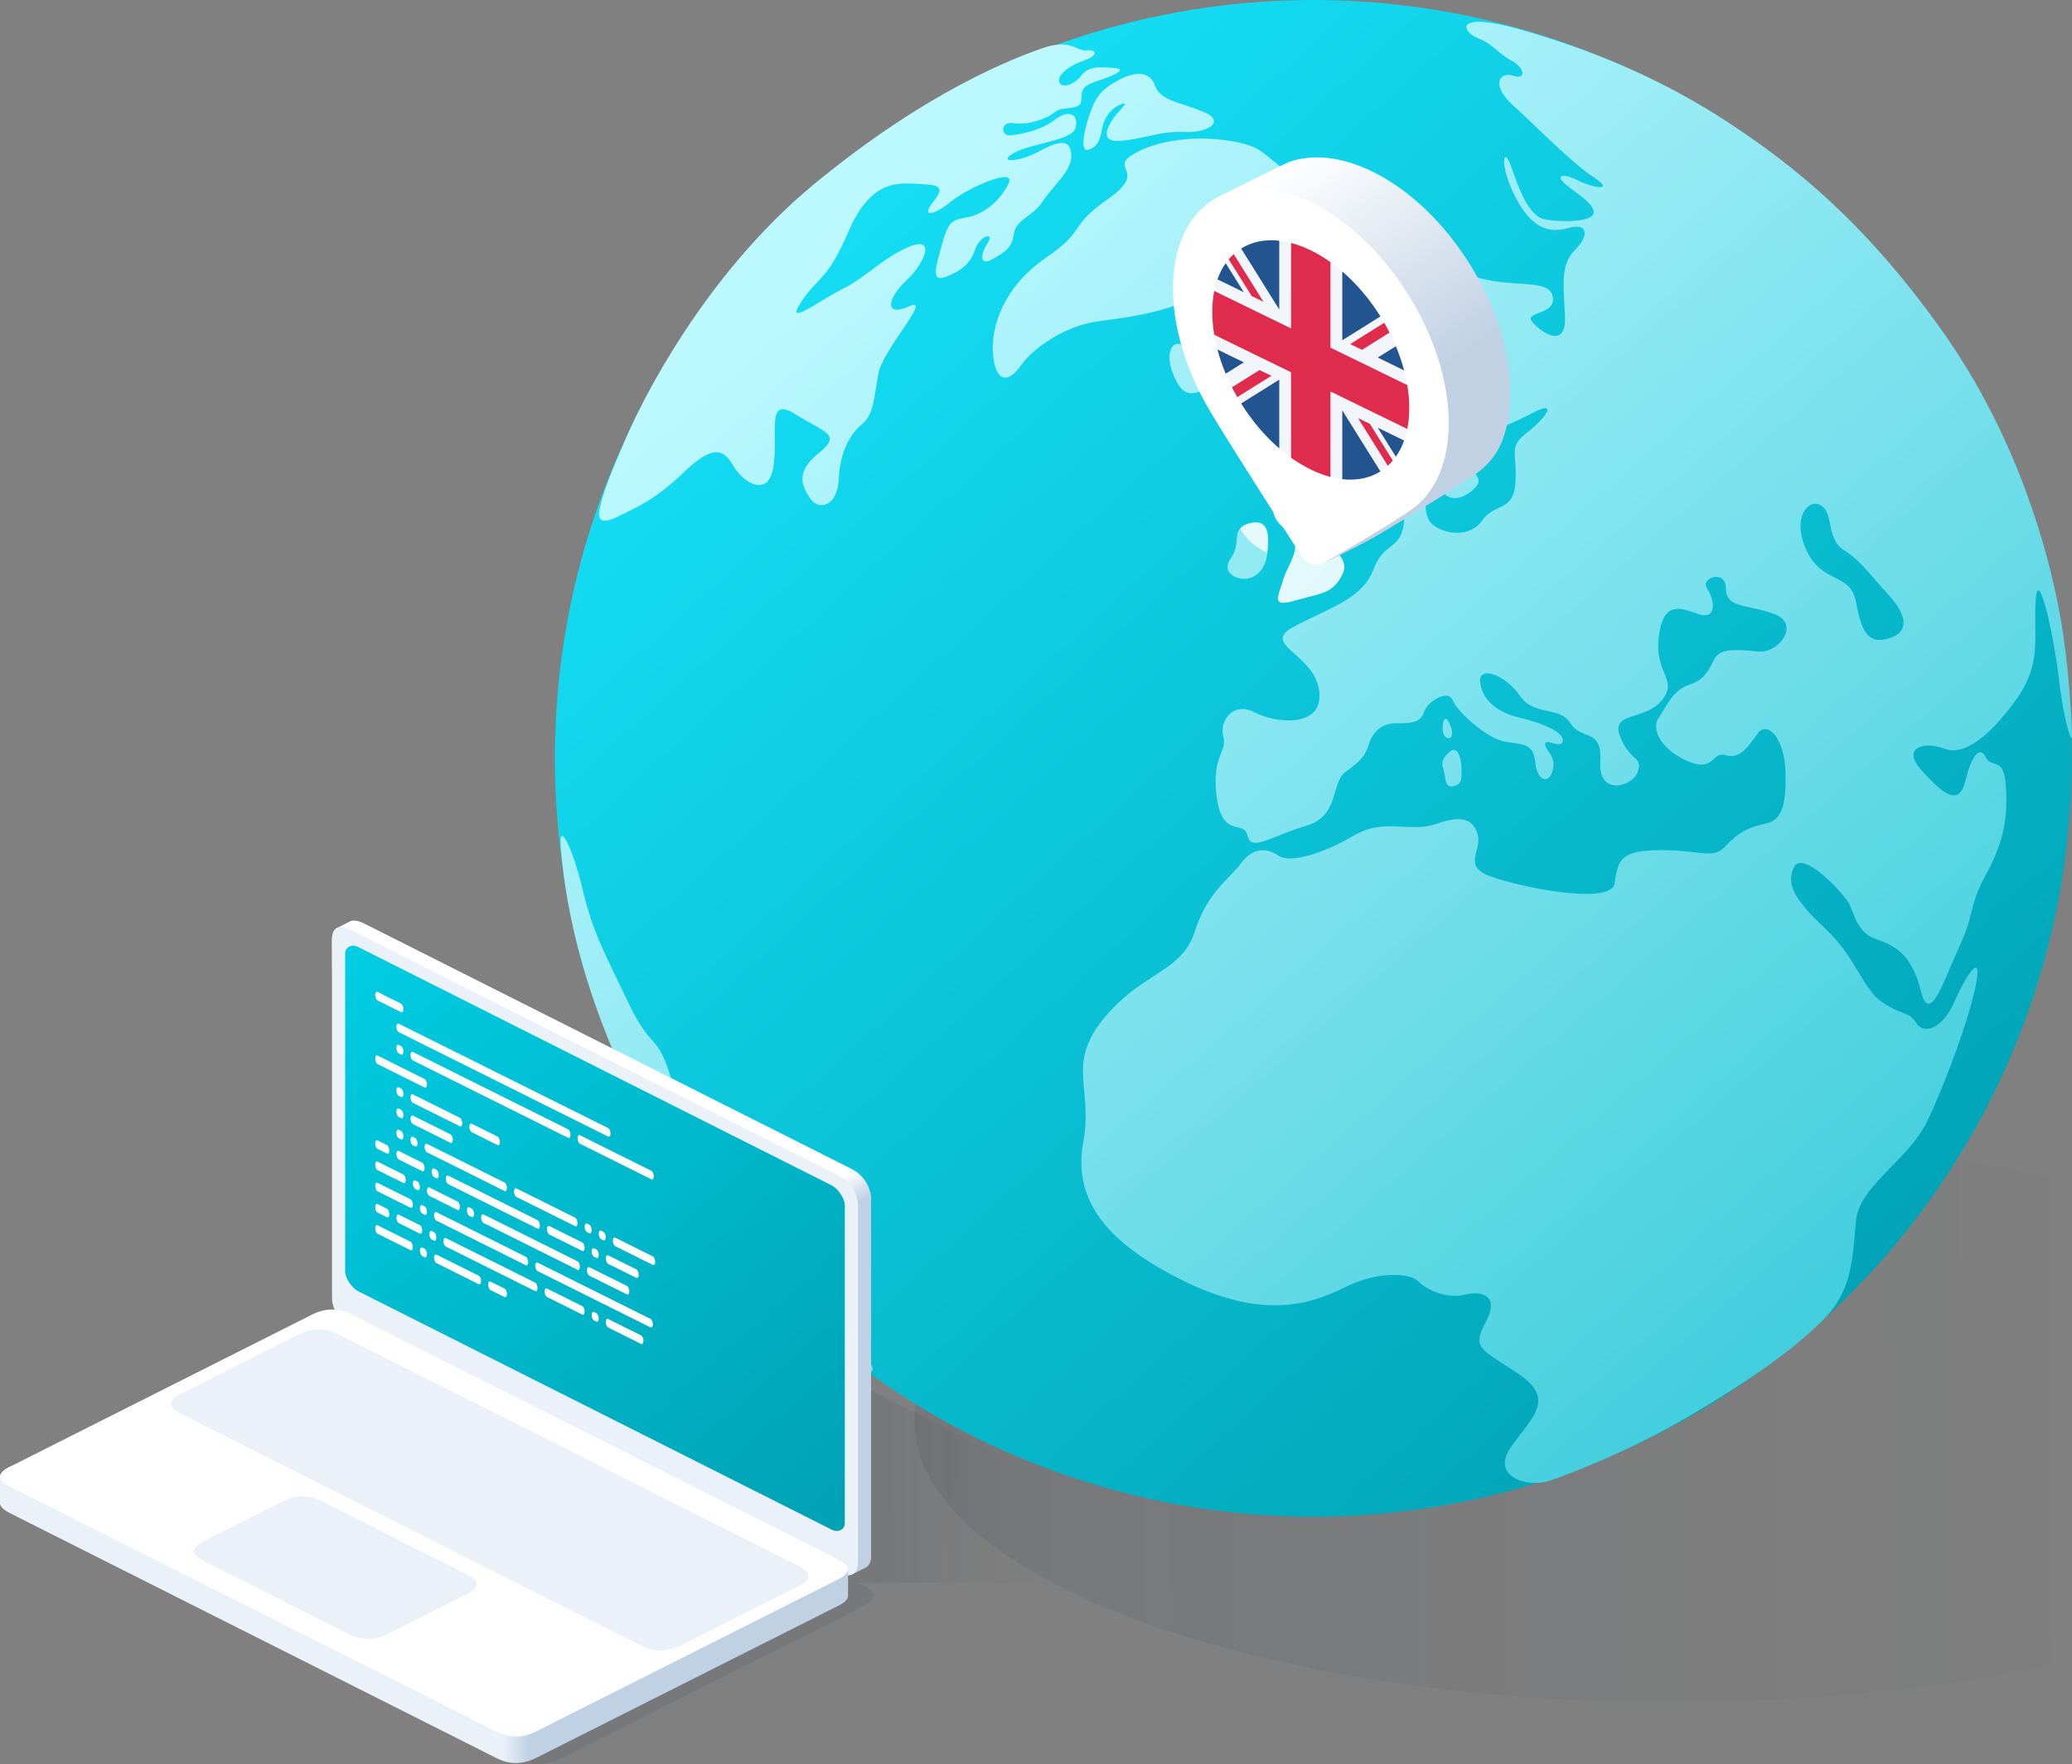 <svg width="370" height="315" viewBox="0 0 370 315" fill="none" xmlns="http://www.w3.org/2000/svg">
<rect x="0" y="0" width="370" height="315" fill="#808080" stroke="none"/>
<path d="M370 211.054C349.303 206.305 324.896 203.563 298.759 203.563C223.948 203.563 163.302 226.025 163.302 253.733C163.302 281.441 223.948 303.902 298.759 303.902C324.896 303.902 349.303 301.161 370 296.411V211.054Z" fill="url(#paint0_linear_238_88)"/>
<ellipse cx="234.518" cy="135.395" rx="135.433" ry="135.395" fill="url(#paint1_linear_238_88)"/>
<path fill-rule="evenodd" clip-rule="evenodd" d="M276.514 264.439C272.775 265.621 266.083 263.651 269.823 258.333C270.412 257.496 271.015 256.712 271.588 255.968C274.653 251.989 276.838 249.151 271.2 245.334C270.182 244.645 269.278 244.061 268.486 243.549C264.07 240.695 263.127 240.085 265.296 236.078C267.855 231.351 264.706 230.366 261.557 231.154C258.408 231.942 254.865 230.366 253.291 228.79C251.716 227.215 246.009 227.018 240.695 229.578L240.633 229.608C235.315 232.171 226.858 236.246 211.566 228.79C196.215 221.306 191.688 213.231 193.46 203.777C194.116 200.273 193.853 197.473 193.613 194.915C193.206 190.571 192.864 186.925 197.199 181.719C200.287 178.011 203.374 176.005 206.054 174.263C209.353 172.12 212.035 170.377 213.338 166.356C215.041 161.101 217.46 158.612 219.489 156.524C220.274 155.716 221 154.969 221.604 154.145C223.769 151.191 226.328 151.388 228.296 152.767C230.264 154.145 235.971 152.57 241.679 149.221C244.947 147.304 247.764 147.453 250.498 147.598C252.539 147.707 254.534 147.812 256.637 147.055C261.557 145.282 263.328 146.661 263.919 149.221C264.127 150.126 263.894 151.03 263.669 151.9C263.258 153.492 262.877 154.968 265.296 156.115C269.036 157.887 287.733 162.023 288.324 157.69C288.914 153.357 289.504 151.782 296.786 151.782C299.372 151.782 301.263 152.005 302.732 152.179C305.401 152.494 306.678 152.645 308.202 150.994C310.563 148.434 312.531 147.646 315.287 147.055C318.042 146.464 319.026 144.101 318.829 137.798C318.633 131.496 315.484 128.738 313.909 130.905C313.788 131.072 313.667 131.241 313.545 131.411C312.086 133.446 310.563 135.571 308.202 134.844C307.124 134.512 306.605 134.983 306.028 135.508C305.233 136.229 304.328 137.052 301.707 136.025C297.18 134.253 294.622 130.511 296.196 128.147C296.504 127.686 296.789 127.217 297.07 126.753C298.23 124.844 299.331 123.031 301.707 122.239C304.225 121.399 305.025 119.843 305.816 118.303C305.952 118.038 306.089 117.773 306.233 117.512C307.218 115.739 310.17 115.936 313.909 116.33C317.649 116.724 321.585 111.406 316.861 109.634C315.37 109.074 313.957 108.77 312.722 108.504C310.045 107.927 308.202 107.53 308.202 105.104C308.202 101.559 303.478 103.134 304.856 105.104C306.233 107.073 306.627 110.816 303.281 109.634C303.215 109.61 303.149 109.587 303.083 109.564C299.82 108.408 296.968 107.399 296.196 113.77C295.828 116.806 296.577 118.638 297.179 120.111C297.865 121.791 298.36 123.002 296.786 124.996C295.529 126.59 293.665 127.183 292.076 127.689C289.934 128.371 288.291 128.895 289.308 131.496C290.135 133.611 291.091 134.524 291.775 135.177C292.555 135.922 292.981 136.329 292.457 137.798C291.473 140.555 285.371 142.131 285.765 136.025C286.009 132.245 284.668 131.711 283.144 131.105C282.207 130.732 281.2 130.332 280.451 129.132C279.506 127.618 277.97 127.286 276.345 126.935C274.588 126.555 272.727 126.153 271.398 124.208C268.839 120.466 263.919 118.694 264.312 121.845C264.706 124.996 267.265 127.163 271.398 128.147C275.531 129.132 279.27 130.708 279.073 132.283C278.967 133.134 278.058 132.894 277.243 132.679C276.549 132.496 275.924 132.331 275.924 132.874C275.924 133.313 276.195 133.697 276.506 134.137C277.032 134.884 277.673 135.794 277.302 137.404C276.712 139.964 274.547 139.768 274.153 136.025C273.851 133.157 272.393 132.95 270.31 132.655C269.676 132.565 268.984 132.467 268.249 132.283C265.1 131.496 260.179 126.966 259.392 124.996C258.605 123.027 254.865 125.193 254.275 127.163C253.685 129.132 251.716 129.132 249.158 129.132C246.599 129.132 245.025 130.905 244.434 132.874C243.844 134.844 243.057 135.829 240.301 137.798C239.241 138.556 238.851 139.896 238.425 141.359C237.744 143.701 236.97 146.358 233.216 147.449C231.301 148.005 229.619 148.678 228.194 149.247C225.078 150.494 223.19 151.249 222.785 149.221C222.558 148.088 221.839 147.911 220.983 147.701C219.608 147.364 217.881 146.94 217.274 142.328C216.692 137.9 217.488 135.885 218.072 134.406C218.474 133.386 218.776 132.621 218.455 131.496C217.668 128.738 220.226 125.193 223.966 127.163C227.705 129.132 236.365 130.117 235.578 123.42C235.215 120.338 232.977 118.341 231.223 116.776C229.165 114.94 227.774 113.698 230.854 111.997C232.235 111.235 233.673 110.554 235.087 109.883C239.522 107.781 243.729 105.787 245.222 101.756C246.127 99.31 247.282 98.405 248.304 97.606C249.504 96.666 250.52 95.871 250.732 92.893C251.126 87.378 251.716 84.621 253.488 86.196C254.328 86.944 254.415 88.267 254.506 89.641C254.607 91.164 254.711 92.749 255.849 93.68C258.014 95.453 262.541 96.044 264.706 92.893C265.556 91.655 266.589 91.177 267.553 90.73C269.044 90.04 270.371 89.425 270.61 86.196C270.738 84.477 270.639 83.211 270.559 82.198C270.394 80.077 270.314 79.066 272.579 77.333C275.924 74.773 278.089 71.622 274.35 73.394C273.833 73.639 273.287 73.918 272.729 74.202C269.248 75.977 265.324 77.978 265.493 73.394C265.577 71.121 265.266 69.891 265.02 68.921C264.691 67.621 264.479 66.787 265.493 64.531C267.265 60.592 262.541 61.183 262.738 63.744C262.835 65.004 262.312 66.168 261.78 67.354C261.23 68.579 260.67 69.827 260.77 71.228C260.895 72.981 261.815 73.858 262.773 74.771C263.321 75.293 263.882 75.828 264.312 76.546C264.947 77.605 264.273 78.835 263.606 80.052C263.033 81.098 262.465 82.135 262.738 83.045C262.923 83.662 263.224 84.144 263.489 84.569C264.071 85.501 264.483 86.161 263.132 87.378C261.163 89.151 258.211 90.135 256.637 86.196C255.062 82.257 252.504 81.076 251.126 83.439C249.748 85.802 246.993 86.196 244.828 82.257C242.663 78.318 242.269 76.939 246.009 71.622C246.845 70.433 247.68 69.373 248.465 68.376C251.194 64.914 253.312 62.226 252.7 57.638C251.913 51.73 258.605 48.184 264.706 49.76C266.981 50.348 269.257 50.497 271.236 50.627C274.564 50.845 277.055 51.009 277.302 53.108C277.508 54.86 275.989 55.426 274.776 55.877C273.672 56.289 272.821 56.605 273.759 57.638C275.728 59.804 279.664 61.971 279.467 56.653C279.435 55.794 279.388 54.971 279.343 54.183C279.108 50.094 278.928 46.951 281.238 44.639C283.994 41.882 283.403 39.715 280.057 40.7C276.712 41.685 273.563 40.897 270.61 35.185C267.658 29.474 268.445 25.732 269.823 29.671C271.201 33.61 272.972 38.534 275.728 39.124C278.483 39.715 284.584 39.715 284.584 37.943C284.584 36.668 282.854 35.394 281.224 34.192C280.586 33.723 279.965 33.265 279.467 32.822C277.696 31.246 279.073 30.852 281.829 32.231C284.584 33.61 288.52 34.201 284.584 31.64C281.793 29.825 277.815 26.029 274.263 22.64C272.805 21.25 271.419 19.927 270.217 18.838C266.084 15.096 267.855 12.733 270.217 13.521C272.579 14.309 272.382 12.142 269.823 10.763C268.705 10.161 268 9.558 267.315 8.972C266.432 8.217 265.581 7.49 263.919 6.824C260.967 5.643 259.589 1.9 271.398 5.249C283.206 8.597 295.802 13.521 308.202 21.596C320.601 29.671 333.197 39.912 346.777 59.017C360.357 78.121 365.671 98.407 367.639 108.649C369.607 118.891 370.001 130.117 370.001 131.496C370.001 132.874 368.623 129.329 367.639 121.057C366.655 112.785 363.9 100.771 363.506 107.27C363.412 108.827 363.43 110.282 363.448 111.684C363.505 116.136 363.555 120.053 359.963 124.996C355.24 131.496 350.713 135.041 347.171 133.662C343.628 132.283 339.495 133.465 343.037 137.404C346.58 141.343 349.729 144.297 350.91 139.571C352.091 134.844 353.469 133.071 354.649 135.238C355.083 136.034 355.623 136.192 356.153 136.346C357.064 136.613 357.943 136.87 358.192 140.358C358.586 145.873 357.798 150.403 354.649 156.115C352.958 159.183 352.516 160.945 352.041 162.834C351.633 164.461 351.201 166.183 349.926 168.917C349.387 170.072 348.856 171.324 348.339 172.545C346.208 177.572 344.304 182.062 343.037 176.992C341.463 170.689 338.708 168.917 335.165 167.735C332.371 166.803 331.536 164.646 330.825 162.809C330.634 162.318 330.453 161.849 330.245 161.432C329.261 159.463 321.979 151.782 320.404 154.736C318.829 157.69 320.404 160.645 325.915 165.765C328.763 168.412 330.454 171.216 331.913 173.635C333.277 175.896 334.437 177.819 336.149 178.961C337.692 179.991 338.787 180.422 339.646 180.761C340.758 181.199 341.473 181.481 342.25 182.703C343.628 184.87 346.974 183.491 348.942 178.961C350.91 174.431 354.059 169.507 352.878 175.613C351.697 181.719 347.564 192.945 344.218 200.035C342.73 203.189 340.152 205.836 337.696 208.358C334.629 211.506 331.753 214.459 331.426 217.958C331.367 218.584 331.314 219.208 331.261 219.83C330.785 225.464 330.327 230.875 325.718 235.487C320.601 240.608 313.712 245.728 301.313 253.016C291.394 258.845 280.647 263.06 276.514 264.439ZM334.659 103.295C332.872 101.228 331.445 99.577 329.26 98.21C327.53 97.128 327.166 95.331 326.831 93.671C326.556 92.311 326.299 91.042 325.324 90.332C323.159 88.757 319.813 92.105 322.569 98.21C323.939 101.245 325.892 102.236 327.631 103.119C329.39 104.011 330.931 104.793 331.426 107.467C332.41 112.785 333.59 115.148 337.33 113.967C341.069 112.785 340.479 109.828 337.33 106.286C336.305 105.2 335.447 104.207 334.659 103.295Z" fill="url(#paint2_linear_238_88)"/>
<path d="M258.605 134.45C260.376 132.677 261.163 135.435 260.967 138.783C260.937 139.767 260.376 140.161 259.589 140.358C258.802 140.555 258.211 140.358 258.014 138.586C257.818 136.813 256.834 136.222 258.605 134.45Z" fill="url(#paint3_linear_238_88)"/>
<path d="M259.195 130.117C258.408 127.556 257.621 127.95 257.621 130.117C257.621 132.283 259.786 132.48 259.195 130.117Z" fill="url(#paint4_linear_238_88)"/>
<path d="M150.948 235.29C147.799 235.29 150.358 237.062 154.097 241.592C155.785 243.562 156.853 245.728 154.491 244.35C152.129 242.971 131.661 229.381 117.096 203.186C102.532 176.992 100.761 157.887 100.171 151.782C99.58 145.676 102.335 151.585 104.107 159.069C105.878 166.553 108.043 170.295 112.373 179.355C116.703 188.415 117.49 183.491 120.639 195.308C123.788 207.125 136.974 218.352 145.044 224.26C153.113 230.169 154.097 235.29 150.948 235.29Z" fill="url(#paint5_linear_238_88)"/>
<path d="M229.083 103.725C228.296 106.482 226.918 108.452 231.051 107.27C235.775 105.892 237.743 106.089 239.514 102.937C241.285 99.786 238.136 98.407 236.562 96.635C234.987 94.862 232.626 92.302 233.61 89.544C234.594 86.787 233.61 85.802 232.232 84.424C230.854 83.045 226.721 85.409 227.115 89.938C227.509 94.468 230.067 93.877 231.051 96.241C232.035 98.604 229.87 100.968 229.083 103.725Z" fill="url(#paint6_linear_238_88)"/>
<path d="M222.588 103.331C224.163 103.134 226.131 101.756 226.328 98.407C226.722 95.059 226.328 92.499 222.982 93.484C219.636 94.468 221.801 96.832 219.833 99.589C217.865 102.346 221.014 103.528 222.588 103.331Z" fill="url(#paint7_linear_238_88)"/>
<path d="M112.176 91.317C109.814 92.499 105.878 94.862 107.256 90.135C107.846 87.378 110.011 82.257 112.176 77.333C114.341 72.41 125.363 49.366 145.438 32.822C165.512 16.278 181.061 10.369 186.178 8.597C191.295 6.824 192.082 9.188 194.05 8.991C196.018 8.794 196.018 9.975 193.657 10.763C191.295 11.551 188.933 13.127 189.13 14.505C189.327 15.884 191.689 15.293 193.066 13.521C194.444 11.748 196.412 11.945 198.971 12.142C201.529 12.339 198.774 13.521 195.822 14.505C192.869 15.49 193.263 16.278 193.066 18.051C192.869 19.823 189.72 18.838 188.343 20.02C186.965 21.202 183.619 22.384 181.061 21.99C178.502 21.596 178.699 24.353 180.47 24.156C182.241 23.959 185.784 23.368 188.343 21.399C190.901 19.429 192.673 20.414 192.082 22.777C191.492 25.141 184.21 25.535 181.061 27.307C177.912 29.08 181.848 29.08 185.784 26.913C189.72 24.747 191.295 25.141 191.295 27.898C191.295 30.655 187.949 33.216 186.178 35.973C184.406 38.73 181.454 39.124 181.061 41.685C180.667 44.245 179.683 44.836 177.321 46.215C174.959 47.593 174.959 45.624 176.337 43.458C177.715 41.291 174.959 42.079 174.172 44.442C173.385 46.806 172.007 48.184 169.055 49.366C166.103 50.548 167.087 47.791 168.268 43.458C169.449 39.124 170.236 39.322 172.991 38.731C175.747 38.14 178.502 35.973 180.077 32.822C181.651 29.671 172.991 33.413 169.842 35.973C166.693 38.534 164.332 38.928 166.693 35.973C169.055 33.019 167.284 33.019 163.741 32.822C160.198 32.625 155.475 32.231 151.539 41.291C147.602 50.351 146.225 49.169 143.076 53.896C139.927 58.623 146.225 53.699 150.555 51.533C154.885 49.366 157.64 46.018 162.363 44.048C167.087 42.079 165.316 46.806 161.773 50.154C158.23 53.502 158.034 56.653 162.363 54.684C166.693 52.714 157.64 62.365 156.853 66.698C156.065 71.031 156.065 73.985 153.9 75.758C151.736 77.53 149.964 80.879 149.767 85.605C149.571 90.332 146.225 91.317 144.65 88.954C143.076 86.59 142.092 84.227 146.225 80.879C150.358 77.53 147.406 77.333 142.092 73.985C136.778 70.637 138.943 76.939 138.155 83.045C137.368 89.15 132.645 86.196 130.873 83.045C129.102 79.894 126.937 79.697 122.214 84.227C117.49 88.757 114.538 90.135 112.176 91.317Z" fill="url(#paint8_linear_238_88)"/>
<path d="M206.253 15.293C207.237 18.05 210.779 18.247 214.519 19.823C219.046 21.404 216.093 23.762 211.567 23.565C207.04 23.368 204.678 24.747 200.151 25.141C195.625 25.535 198.38 21.596 199.364 20.414C200.349 19.232 201.726 18.051 200.151 18.641C198.577 19.232 197.199 20.808 196.806 22.974C196.412 25.141 196.019 26.126 194.444 26.716C192.87 27.307 193.46 23.762 194.444 20.808C195.428 17.854 196.215 16.278 199.364 14.505C202.513 12.733 205.269 12.536 206.253 15.293Z" fill="url(#paint9_linear_238_88)"/>
<path d="M202.119 27.701C206.056 25.141 213.928 23.762 221.604 25.535C224.558 26.217 225.147 26.913 228.296 29.474C231.445 32.034 226.721 33.807 225.147 37.943C223.572 42.079 219.242 43.654 216.487 49.563C213.732 55.471 200.939 56.653 195.625 57.441C190.311 58.229 184.603 61.971 182.241 65.319C179.88 68.667 177.715 68.076 177.321 63.153C176.927 58.229 179.289 51.139 186.768 46.018C194.247 40.897 190.507 40.7 197.79 35.579C205.072 30.459 198.183 30.262 202.119 27.701Z" fill="url(#paint10_linear_238_88)"/>
<path d="M210.189 68.274C212.354 72.213 215.109 69.258 219.045 67.289C221.202 66.092 220.429 64.739 219.645 63.366L219.636 63.35C218.849 61.971 216.684 62.365 213.928 62.956C211.173 63.547 211.566 61.183 210.189 61.38C208.811 61.577 208.024 64.335 210.189 68.274Z" fill="url(#paint11_linear_238_88)"/>
<path d="M243.844 36.958C246.599 40.109 246.796 36.564 247.386 33.807C247.908 31.246 246.008 31.64 243.844 32.625C241.679 33.61 241.088 33.807 243.844 36.958Z" fill="url(#paint12_linear_238_88)"/>
<g opacity="0.75">
<path d="M228.682 104.986C228.814 104.593 228.956 104.169 229.082 103.725C229.344 102.81 229.757 101.938 230.156 101.095C230.96 99.399 231.708 97.82 231.051 96.241C230.676 95.342 230.074 94.87 229.449 94.381C228.433 93.586 227.358 92.745 227.114 89.939C226.721 85.409 230.854 83.045 232.231 84.424C233.609 85.802 234.593 86.787 233.609 89.544C232.649 92.236 234.875 94.739 236.447 96.506L236.561 96.635C236.916 97.035 237.352 97.415 237.793 97.8C239.306 99.12 240.885 100.497 239.513 102.937C238.105 105.443 236.573 105.832 233.63 106.579C232.871 106.771 232.019 106.988 231.051 107.27C227.583 108.262 227.994 107.035 228.682 104.986Z" fill="white"/>
<path d="M226.304 98.714C226.313 98.614 226.321 98.511 226.327 98.407C226.721 95.059 226.327 92.499 222.981 93.484C222.251 93.699 221.783 93.979 221.478 94.315C222.466 96.404 224.11 97.554 226.304 98.714Z" fill="white"/>
</g>
<path d="M269.661 70.024C269.661 77.216 267.715 81.635 263.641 84.535C259.144 87.736 245.58 95.824 245.58 95.824C245.58 95.824 236.701 100.574 236.549 100.339C232.204 93.579 229.994 72.915 226.982 67.833C222.907 60.958 220.416 53.197 220.416 46.005C220.416 37.87 212.645 37.596 217.706 35.047C218.166 34.816 229.599 29.132 230.088 28.954C234.233 27.446 239.416 27.877 245.039 30.619C258.637 37.252 269.661 54.894 269.661 70.024Z" fill="url(#paint13_linear_238_88)"/>
<path d="M258.702 75.501C258.702 82.693 256.211 88.023 252.136 90.923C248.837 93.271 240.662 98.051 236.54 100.432C235.158 101.23 233.408 100.807 232.543 99.466C228.864 93.761 219.591 79.33 216.023 73.31C211.948 66.435 209.457 58.675 209.457 51.482C209.457 36.352 220.481 29.464 234.079 36.096C247.678 42.729 258.702 60.371 258.702 75.501Z" fill="white"/>
<circle cx="19.566" cy="19.566" r="19.566" transform="matrix(0.899 0.438 0 1 216.481 36.122)" fill="#F2F5F9"/>
<path d="M228.439 80.063V67.781L221.631 72.035C223.524 75.064 225.846 77.825 228.439 80.063Z" fill="#225590"/>
<path d="M218.873 66.715L222.108 64.694L217.4 62.398C217.783 63.846 218.278 65.293 218.873 66.715Z" fill="#225590"/>
<path d="M217.4 49.875L222.108 52.171L218.873 46.995C218.278 47.837 217.783 48.8 217.4 49.875Z" fill="#225590"/>
<path d="M221.631 44.365L228.439 55.259V42.977C225.846 42.687 223.524 43.182 221.631 44.365Z" fill="#225590"/>
<path d="M246.501 84.165C244.609 85.348 242.286 85.844 239.694 85.553V73.271L246.501 84.165Z" fill="#225590"/>
<path d="M250.732 78.655C250.349 79.73 249.854 80.693 249.259 81.535L246.025 76.359L250.732 78.655Z" fill="#225590"/>
<path d="M249.259 61.815C249.854 63.237 250.349 64.684 250.732 66.132L246.025 63.836L249.259 61.815Z" fill="#225590"/>
<path d="M246.501 56.495L239.694 60.749V48.467C242.286 50.705 244.609 53.466 246.501 56.495Z" fill="#225590"/>
<path d="M237.584 85.156C236.447 84.858 235.271 84.419 234.067 83.832C232.862 83.244 231.686 82.536 230.549 81.725V66.463L216.832 59.773C216.602 58.396 216.481 57.028 216.481 55.688C216.481 54.348 216.602 53.098 216.832 51.947L230.549 58.637V43.375C231.686 43.673 232.862 44.112 234.067 44.699C235.271 45.287 236.447 45.995 237.584 46.806V62.068L251.301 68.758C251.531 70.135 251.652 71.502 251.652 72.843C251.652 74.183 251.531 75.432 251.301 76.584L237.584 69.894V85.156Z" fill="#DF2C4C"/>
<path d="M248.719 82.236C248.44 82.566 248.143 82.875 247.829 83.16L242.508 74.644L244.618 75.673L248.719 82.236Z" fill="#DF2C4C"/>
<path d="M247.185 57.633C247.518 58.21 247.835 58.795 248.136 59.387L243.211 62.464L241.101 61.435L247.185 57.633Z" fill="#DF2C4C"/>
<path d="M219.414 46.295C219.694 45.964 219.991 45.656 220.304 45.371L225.625 53.887L223.515 52.858L219.414 46.295Z" fill="#DF2C4C"/>
<path d="M220.948 70.898C220.615 70.321 220.298 69.736 219.997 69.144L224.922 66.066L227.032 67.096L220.948 70.898Z" fill="#DF2C4C"/>
<path d="M185 263.102L153.207 247.097L88.637 313.881C90.985 315.063 96.855 315.654 100.377 313.881L153.207 287.286C157.903 284.922 155.555 283.739 153.207 282.557L185 282.557V263.102Z" fill="url(#paint14_linear_238_88)"/>
<path d="M152.033 208.682L65.157 164.947C64.028 164.378 63.17 164.22 62.584 164.472C62.54 164.49 60.151 165.693 60.11 165.716C59.562 166.031 59.287 166.759 59.287 167.902C59.287 188.587 61.635 229.13 61.635 230.549C61.635 232.322 62.809 234.686 65.157 235.868C67.505 237.05 147.337 279.603 149.685 280.785C150.768 281.33 151.601 281.372 152.184 281.086C152.253 281.052 154.667 279.831 154.729 279.789C155.28 279.409 155.555 278.688 155.555 277.83V214.001C155.555 212.228 154.381 209.864 152.033 208.682Z" fill="url(#paint15_linear_238_88)"/>
<path d="M62.809 166.129C60.461 164.947 59.287 165.538 59.287 167.902V231.731C59.287 233.504 60.461 235.868 62.809 237.05L149.685 280.784C152.033 281.966 153.207 280.784 153.207 279.011V215.182C153.207 213.409 152.033 211.045 149.685 209.863L62.809 166.129Z" fill="#EBF1F8"/>
<path d="M61.635 170.266C61.635 169.084 62.809 168.493 63.983 169.084L148.511 211.637C149.685 212.228 150.859 214.001 150.859 215.183V271.92C150.859 273.102 149.685 273.693 148.511 273.102L63.983 230.549C62.809 229.958 61.635 228.185 61.635 227.003V170.266Z" fill="url(#paint16_linear_238_88)"/>
<path d="M103.134 203.229C103.134 202.81 103.323 202.565 103.555 202.681L116.328 209.046C116.56 209.162 116.748 209.595 116.748 210.013C116.748 210.431 116.56 210.677 116.328 210.561L103.555 204.196C103.323 204.08 103.134 203.647 103.134 203.229Z" fill="white"/>
<path d="M91.79 212.725C91.79 212.306 91.978 212.061 92.21 212.177L102.714 217.411C102.946 217.527 103.134 217.96 103.134 218.378C103.134 218.796 102.946 219.042 102.714 218.926L92.21 213.691C91.978 213.576 91.79 213.143 91.79 212.725Z" fill="white"/>
<path d="M71.202 205.494C70.97 205.379 70.781 205.624 70.781 206.042C70.781 206.461 70.97 206.894 71.202 207.009L75.403 209.103C75.635 209.219 75.823 208.973 75.823 208.555C75.823 208.137 75.635 207.704 75.403 207.588L71.202 205.494Z" fill="white"/>
<path d="M98.092 218.895C97.86 218.78 97.672 219.025 97.672 219.443C97.672 219.862 97.86 220.295 98.092 220.41L103.975 223.342C104.207 223.457 104.395 223.212 104.395 222.794C104.395 222.375 104.207 221.942 103.975 221.827L98.092 218.895Z" fill="white"/>
<path d="M108.176 224.678C108.176 224.26 108.365 224.014 108.597 224.13L113.639 226.643C113.871 226.758 114.059 227.191 114.059 227.61C114.059 228.028 113.871 228.273 113.639 228.158L108.597 225.645C108.365 225.529 108.176 225.096 108.176 224.678Z" fill="white"/>
<path d="M67.42 207.397C67.188 207.282 67 207.527 67 207.945C67 208.364 67.188 208.796 67.42 208.912L72.042 211.215C72.274 211.331 72.462 211.086 72.462 210.667C72.462 210.249 72.274 209.816 72.042 209.7L67.42 207.397Z" fill="white"/>
<path d="M104.815 226.79C104.815 226.372 105.003 226.127 105.235 226.242L111.958 229.593C112.19 229.708 112.378 230.141 112.378 230.559C112.378 230.978 112.19 231.223 111.958 231.107L105.235 227.757C105.003 227.642 104.815 227.209 104.815 226.79Z" fill="white"/>
<path d="M67.42 211.185C67.188 211.069 67 211.314 67 211.733C67 212.151 67.188 212.584 67.42 212.699L73.302 215.631C73.535 215.747 73.723 215.501 73.723 215.083C73.723 214.665 73.535 214.232 73.302 214.116L67.42 211.185Z" fill="white"/>
<path d="M95.571 225.971C95.571 225.553 95.76 225.307 95.992 225.423L116.16 235.474C116.392 235.589 116.58 236.022 116.58 236.441C116.58 236.859 116.392 237.104 116.16 236.989L95.992 226.938C95.76 226.822 95.571 226.389 95.571 225.971Z" fill="white"/>
<path d="M70.781 217.404C70.781 216.986 70.97 216.741 71.202 216.856L74.983 218.741C75.215 218.857 75.403 219.289 75.403 219.708C75.403 220.126 75.215 220.371 74.983 220.256L71.202 218.371C70.97 218.256 70.781 217.823 70.781 217.404Z" fill="white"/>
<path d="M97.252 230.596C97.252 230.178 97.44 229.932 97.672 230.048L103.975 233.189C104.207 233.304 104.395 233.737 104.395 234.156C104.395 234.574 104.207 234.819 103.975 234.704L97.672 231.563C97.44 231.447 97.252 231.014 97.252 230.596Z" fill="white"/>
<path d="M108.176 236.04C108.176 235.622 108.365 235.376 108.597 235.492L114.479 238.424C114.711 238.539 114.899 238.972 114.899 239.39C114.899 239.809 114.711 240.054 114.479 239.938L108.597 237.007C108.365 236.891 108.176 236.458 108.176 236.04Z" fill="white"/>
<path d="M67 219.307C67 218.889 67.188 218.644 67.42 218.759L73.302 221.691C73.535 221.806 73.723 222.239 73.723 222.658C73.723 223.076 73.535 223.321 73.302 223.206L67.42 220.274C67.188 220.158 67 219.726 67 219.307Z" fill="white"/>
<path d="M77.504 224.542C77.504 224.124 77.692 223.878 77.924 223.994L85.487 227.763C85.719 227.879 85.908 228.311 85.908 228.73C85.908 229.148 85.719 229.394 85.487 229.278L77.924 225.509C77.692 225.393 77.504 224.96 77.504 224.542Z" fill="white"/>
<path d="M73.302 188.362C73.302 187.944 73.491 187.698 73.723 187.814L101.454 201.634C101.686 201.749 101.874 202.182 101.874 202.601C101.874 203.019 101.686 203.264 101.454 203.149L73.723 189.329C73.491 189.213 73.302 188.78 73.302 188.362Z" fill="white"/>
<path d="M73.302 195.937C73.302 195.518 73.491 195.273 73.723 195.389L82.126 199.576C82.358 199.692 82.546 200.125 82.546 200.543C82.546 200.962 82.358 201.207 82.126 201.091L73.723 196.904C73.491 196.788 73.302 196.355 73.302 195.937Z" fill="white"/>
<path d="M73.302 199.724C73.302 199.306 73.491 199.06 73.723 199.176L80.445 202.526C80.677 202.642 80.865 203.075 80.865 203.493C80.865 203.911 80.677 204.157 80.445 204.041L73.723 200.691C73.491 200.575 73.302 200.142 73.302 199.724Z" fill="white"/>
<path d="M75.823 204.768C75.823 204.349 76.012 204.104 76.244 204.22L90.109 211.13C90.341 211.245 90.529 211.678 90.529 212.096C90.529 212.515 90.341 212.76 90.109 212.645L76.244 205.735C76.012 205.619 75.823 205.186 75.823 204.768Z" fill="white"/>
<path d="M109.437 221.519C109.437 221.101 109.625 220.855 109.857 220.971L116.58 224.321C116.812 224.437 117 224.87 117 225.288C117 225.706 116.812 225.952 116.58 225.836L109.857 222.486C109.625 222.37 109.437 221.937 109.437 221.519Z" fill="white"/>
<path d="M79.605 210.44C79.605 210.021 79.793 209.776 80.025 209.892L95.992 217.848C96.224 217.964 96.412 218.397 96.412 218.815C96.412 219.234 96.224 219.479 95.992 219.363L80.025 211.406C79.793 211.291 79.605 210.858 79.605 210.44Z" fill="white"/>
<path d="M79.185 221.592C79.185 221.174 79.373 220.929 79.605 221.044L95.571 229.001C95.803 229.117 95.992 229.55 95.992 229.968C95.992 230.386 95.803 230.632 95.571 230.516L79.605 222.559C79.373 222.443 79.185 222.011 79.185 221.592Z" fill="white"/>
<path d="M76.244 212.552C76.244 212.133 76.432 211.888 76.664 212.004L81.706 214.516C81.938 214.632 82.126 215.065 82.126 215.483C82.126 215.902 81.938 216.147 81.706 216.031L76.664 213.519C76.432 213.403 76.244 212.97 76.244 212.552Z" fill="white"/>
<path d="M85.908 217.368C85.908 216.949 86.096 216.704 86.328 216.82L103.134 225.195C103.367 225.311 103.555 225.744 103.555 226.162C103.555 226.581 103.367 226.826 103.134 226.71L86.328 218.335C86.096 218.219 85.908 217.786 85.908 217.368Z" fill="white"/>
<path d="M77.504 216.967C77.504 216.549 77.692 216.304 77.924 216.419L93.891 224.376C94.123 224.492 94.311 224.925 94.311 225.343C94.311 225.761 94.123 226.007 93.891 225.891L77.924 217.934C77.692 217.819 77.504 217.386 77.504 216.967Z" fill="white"/>
<path d="M105.655 234.784C105.655 234.365 105.844 234.12 106.076 234.236L106.496 234.445C106.728 234.561 106.916 234.994 106.916 235.412C106.916 235.83 106.728 236.076 106.496 235.96L106.076 235.751C105.844 235.635 105.655 235.202 105.655 234.784Z" fill="white"/>
<path d="M67 215.52C67 215.102 67.188 214.856 67.42 214.972L69.101 215.809C69.333 215.925 69.521 216.358 69.521 216.776C69.521 217.195 69.333 217.44 69.101 217.324L67.42 216.487C67.188 216.371 67 215.938 67 215.52Z" fill="white"/>
<path d="M67 204.158C67 203.74 67.188 203.494 67.42 203.61L69.101 204.447C69.333 204.563 69.521 204.996 69.521 205.414C69.521 205.833 69.333 206.078 69.101 205.962L67.42 205.125C67.188 205.009 67 204.576 67 204.158Z" fill="white"/>
<path d="M70.781 187.106C70.781 186.687 70.97 186.442 71.202 186.558L71.622 186.767C71.854 186.883 72.042 187.316 72.042 187.734C72.042 188.152 71.854 188.398 71.622 188.282L71.202 188.073C70.97 187.957 70.781 187.524 70.781 187.106Z" fill="white"/>
<path d="M70.781 194.68C70.781 194.262 70.97 194.017 71.202 194.132L71.622 194.342C71.854 194.457 72.042 194.89 72.042 195.309C72.042 195.727 71.854 195.972 71.622 195.857L71.202 195.647C70.97 195.532 70.781 195.099 70.781 194.68Z" fill="white"/>
<path d="M70.781 198.468C70.781 198.049 70.97 197.804 71.202 197.92L71.622 198.129C71.854 198.245 72.042 198.678 72.042 199.096C72.042 199.514 71.854 199.76 71.622 199.644L71.202 199.435C70.97 199.319 70.781 198.886 70.781 198.468Z" fill="white"/>
<path d="M70.781 202.255C70.781 201.837 70.97 201.591 71.202 201.707L71.622 201.916C71.854 202.032 72.042 202.465 72.042 202.883C72.042 203.302 71.854 203.547 71.622 203.431L71.202 203.222C70.97 203.106 70.781 202.673 70.781 202.255Z" fill="white"/>
<path d="M73.302 203.511C73.302 203.093 73.491 202.848 73.723 202.963L74.143 203.173C74.375 203.288 74.563 203.721 74.563 204.14C74.563 204.558 74.375 204.803 74.143 204.688L73.723 204.478C73.491 204.363 73.302 203.93 73.302 203.511Z" fill="white"/>
<path d="M104.395 219.006C104.395 218.588 104.583 218.343 104.815 218.458L105.235 218.668C105.467 218.783 105.655 219.216 105.655 219.634C105.655 220.053 105.467 220.298 105.235 220.183L104.815 219.973C104.583 219.858 104.395 219.425 104.395 219.006Z" fill="white"/>
<path d="M106.916 220.263C106.916 219.844 107.104 219.599 107.336 219.715L107.756 219.924C107.988 220.04 108.176 220.472 108.176 220.891C108.176 221.309 107.988 221.555 107.756 221.439L107.336 221.229C107.104 221.114 106.916 220.681 106.916 220.263Z" fill="white"/>
<path d="M77.084 209.183C77.084 208.765 77.272 208.52 77.504 208.635L77.924 208.845C78.156 208.96 78.344 209.393 78.344 209.811C78.344 210.23 78.156 210.475 77.924 210.36L77.504 210.15C77.272 210.034 77.084 209.602 77.084 209.183Z" fill="white"/>
<path d="M105.655 223.422C105.655 223.003 105.844 222.758 106.076 222.874L106.496 223.083C106.728 223.199 106.916 223.632 106.916 224.05C106.916 224.468 106.728 224.714 106.496 224.598L106.076 224.389C105.844 224.273 105.655 223.84 105.655 223.422Z" fill="white"/>
<path d="M73.723 211.295C73.723 210.877 73.911 210.632 74.143 210.747L74.563 210.957C74.795 211.072 74.983 211.505 74.983 211.924C74.983 212.342 74.795 212.587 74.563 212.472L74.143 212.262C73.911 212.147 73.723 211.714 73.723 211.295Z" fill="white"/>
<path d="M83.387 216.111C83.387 215.693 83.575 215.448 83.807 215.563L84.227 215.773C84.459 215.888 84.647 216.321 84.647 216.74C84.647 217.158 84.459 217.403 84.227 217.288L83.807 217.078C83.575 216.963 83.387 216.53 83.387 216.111Z" fill="white"/>
<path d="M74.983 215.711C74.983 215.293 75.171 215.047 75.403 215.163L75.823 215.372C76.056 215.488 76.244 215.921 76.244 216.339C76.244 216.758 76.056 217.003 75.823 216.887L75.403 216.678C75.171 216.562 74.983 216.129 74.983 215.711Z" fill="white"/>
<path d="M76.664 220.336C76.664 219.918 76.852 219.672 77.084 219.788L77.504 219.997C77.736 220.113 77.924 220.546 77.924 220.964C77.924 221.382 77.736 221.628 77.504 221.512L77.084 221.303C76.852 221.187 76.664 220.754 76.664 220.336Z" fill="white"/>
<path d="M74.983 223.286C74.983 222.867 75.171 222.622 75.403 222.738L75.823 222.947C76.056 223.063 76.244 223.496 76.244 223.914C76.244 224.332 76.056 224.578 75.823 224.462L75.403 224.253C75.171 224.137 74.983 223.704 74.983 223.286Z" fill="white"/>
<path d="M83.807 201.171C83.807 200.753 83.995 200.508 84.227 200.623L88.849 202.927C89.081 203.042 89.269 203.475 89.269 203.893C89.269 204.312 89.081 204.557 88.849 204.442L84.227 202.138C83.995 202.023 83.807 201.59 83.807 201.171Z" fill="white"/>
<path d="M67 177.647C67 177.228 67.188 176.983 67.42 177.098L71.622 179.192C71.854 179.308 72.042 179.741 72.042 180.159C72.042 180.577 71.854 180.823 71.622 180.707L67.42 178.613C67.188 178.498 67 178.065 67 177.647Z" fill="white"/>
<path d="M70.781 183.318C70.781 182.9 70.97 182.655 71.202 182.77L108.597 201.406C108.829 201.522 109.017 201.955 109.017 202.373C109.017 202.791 108.829 203.037 108.597 202.921L71.202 184.285C70.97 184.17 70.781 183.737 70.781 183.318Z" fill="white"/>
<path d="M87.168 229.358C87.168 228.94 87.356 228.694 87.588 228.81L90.109 230.066C90.341 230.182 90.529 230.615 90.529 231.033C90.529 231.451 90.341 231.697 90.109 231.581L87.588 230.325C87.356 230.209 87.168 229.776 87.168 229.358Z" fill="white"/>
<path d="M67.42 188.46C67.188 188.345 67 188.59 67 189.009C67 189.427 67.188 189.86 67.42 189.975L75.823 194.163C76.056 194.279 76.244 194.033 76.244 193.615C76.244 193.197 76.056 192.764 75.823 192.648L67.42 188.46Z" fill="white"/>
<path d="M55.765 239.414C58.113 238.232 60.461 238.232 62.809 239.414C65.157 240.596 147.337 277.238 149.685 278.42C150.758 278.961 151.341 279.501 151.433 280.041C151.45 280.143 151.45 284.972 151.433 285.074C151.341 285.614 150.758 286.154 149.685 286.695L95.681 313.881C93.333 315.063 90.985 315.063 88.637 313.881L1.761 270.146C0.626 269.575 0.039 269.003 0.002 268.432C-0.001 268.393 -0.001 263.626 0.002 263.587C0.039 263.015 0.626 262.444 1.761 261.872C3.639 260.927 38.546 248.082 55.765 239.414Z" fill="url(#paint17_linear_238_88)"/>
<path d="M62.809 234.686C60.461 233.504 58.113 233.504 55.765 234.686L1.761 261.872C-0.587 263.054 -0.587 264.236 1.761 265.418L88.637 309.153C90.985 310.335 93.333 310.335 95.681 309.153L149.685 281.967C152.033 280.785 152.033 279.603 149.685 278.421L62.809 234.686Z" fill="white"/>
<path d="M60.461 238.232C58.113 237.05 55.765 237.05 53.417 238.232L32.285 248.87C29.937 250.052 29.937 251.234 32.285 252.416L114.465 293.787C116.814 294.969 119.162 294.969 121.51 293.787L142.642 283.149C144.99 281.967 144.99 280.785 142.642 279.603L60.461 238.232Z" fill="#EBF1F8"/>
<path d="M57.526 268.078C55.178 266.896 52.83 266.896 50.482 268.078L36.394 275.169C34.046 276.351 34.046 277.533 36.394 278.715L62.222 291.717C64.57 292.899 66.918 292.899 69.266 291.717L83.354 284.625C85.702 283.443 85.702 282.261 83.354 281.079L57.526 268.078Z" fill="#EBF1F8"/>
<defs>
<linearGradient id="paint0_linear_238_88" x1="163.302" y1="253.733" x2="369.998" y2="253.078" gradientUnits="userSpaceOnUse">
<stop stop-color="#202D3F" stop-opacity="0.1"/>
<stop offset="1" stop-color="#202D3F" stop-opacity="0"/>
</linearGradient>
<linearGradient id="paint1_linear_238_88" x1="140.303" y1="52.404" x2="318.542" y2="249.067" gradientUnits="userSpaceOnUse">
<stop stop-color="#14DDF4"/>
<stop offset="1" stop-color="#00A3B5"/>
</linearGradient>
<linearGradient id="paint2_linear_238_88" x1="141.162" y1="54.376" x2="312.215" y2="249.588" gradientUnits="userSpaceOnUse">
<stop stop-color="#BCF8FF"/>
<stop offset="1" stop-color="#41CEDD"/>
</linearGradient>
<linearGradient id="paint3_linear_238_88" x1="141.162" y1="54.376" x2="312.215" y2="249.588" gradientUnits="userSpaceOnUse">
<stop stop-color="#BCF8FF"/>
<stop offset="1" stop-color="#41CEDD"/>
</linearGradient>
<linearGradient id="paint4_linear_238_88" x1="141.162" y1="54.376" x2="312.215" y2="249.588" gradientUnits="userSpaceOnUse">
<stop stop-color="#BCF8FF"/>
<stop offset="1" stop-color="#41CEDD"/>
</linearGradient>
<linearGradient id="paint5_linear_238_88" x1="141.162" y1="54.376" x2="312.215" y2="249.588" gradientUnits="userSpaceOnUse">
<stop stop-color="#BCF8FF"/>
<stop offset="1" stop-color="#41CEDD"/>
</linearGradient>
<linearGradient id="paint6_linear_238_88" x1="141.162" y1="54.376" x2="312.215" y2="249.588" gradientUnits="userSpaceOnUse">
<stop stop-color="#BCF8FF"/>
<stop offset="1" stop-color="#41CEDD"/>
</linearGradient>
<linearGradient id="paint7_linear_238_88" x1="141.162" y1="54.376" x2="312.215" y2="249.588" gradientUnits="userSpaceOnUse">
<stop stop-color="#BCF8FF"/>
<stop offset="1" stop-color="#41CEDD"/>
</linearGradient>
<linearGradient id="paint8_linear_238_88" x1="141.162" y1="54.376" x2="312.215" y2="249.588" gradientUnits="userSpaceOnUse">
<stop stop-color="#BCF8FF"/>
<stop offset="1" stop-color="#41CEDD"/>
</linearGradient>
<linearGradient id="paint9_linear_238_88" x1="141.162" y1="54.376" x2="312.215" y2="249.588" gradientUnits="userSpaceOnUse">
<stop stop-color="#BCF8FF"/>
<stop offset="1" stop-color="#41CEDD"/>
</linearGradient>
<linearGradient id="paint10_linear_238_88" x1="141.162" y1="54.376" x2="312.215" y2="249.588" gradientUnits="userSpaceOnUse">
<stop stop-color="#BCF8FF"/>
<stop offset="1" stop-color="#41CEDD"/>
</linearGradient>
<linearGradient id="paint11_linear_238_88" x1="141.162" y1="54.376" x2="312.215" y2="249.588" gradientUnits="userSpaceOnUse">
<stop stop-color="#BCF8FF"/>
<stop offset="1" stop-color="#41CEDD"/>
</linearGradient>
<linearGradient id="paint12_linear_238_88" x1="141.162" y1="54.376" x2="312.215" y2="249.588" gradientUnits="userSpaceOnUse">
<stop stop-color="#BCF8FF"/>
<stop offset="1" stop-color="#41CEDD"/>
</linearGradient>
<linearGradient id="paint13_linear_238_88" x1="234.543" y1="26.088" x2="259.957" y2="63.984" gradientUnits="userSpaceOnUse">
<stop stop-color="white"/>
<stop offset="1" stop-color="#C1D1E4"/>
</linearGradient>
<linearGradient id="paint14_linear_238_88" x1="156.291" y1="283.413" x2="185" y2="283.292" gradientUnits="userSpaceOnUse">
<stop stop-color="#202D3F" stop-opacity="0.1"/>
<stop offset="1" stop-color="#202D3F" stop-opacity="0"/>
</linearGradient>
<linearGradient id="paint15_linear_238_88" x1="152.033" y1="209.273" x2="154.407" y2="213.988" gradientUnits="userSpaceOnUse">
<stop stop-color="white"/>
<stop offset="1" stop-color="#C1D1E4"/>
</linearGradient>
<linearGradient id="paint16_linear_238_88" x1="62.222" y1="169.084" x2="152.142" y2="272.496" gradientUnits="userSpaceOnUse">
<stop stop-color="#00CDE3"/>
<stop offset="1" stop-color="#00A1B3"/>
</linearGradient>
<linearGradient id="paint17_linear_238_88" x1="94.507" y1="313.29" x2="89.811" y2="313.29" gradientUnits="userSpaceOnUse">
<stop stop-color="#C1D1E4"/>
<stop offset="1" stop-color="#EBF1F8"/>
</linearGradient>
</defs>
</svg>
